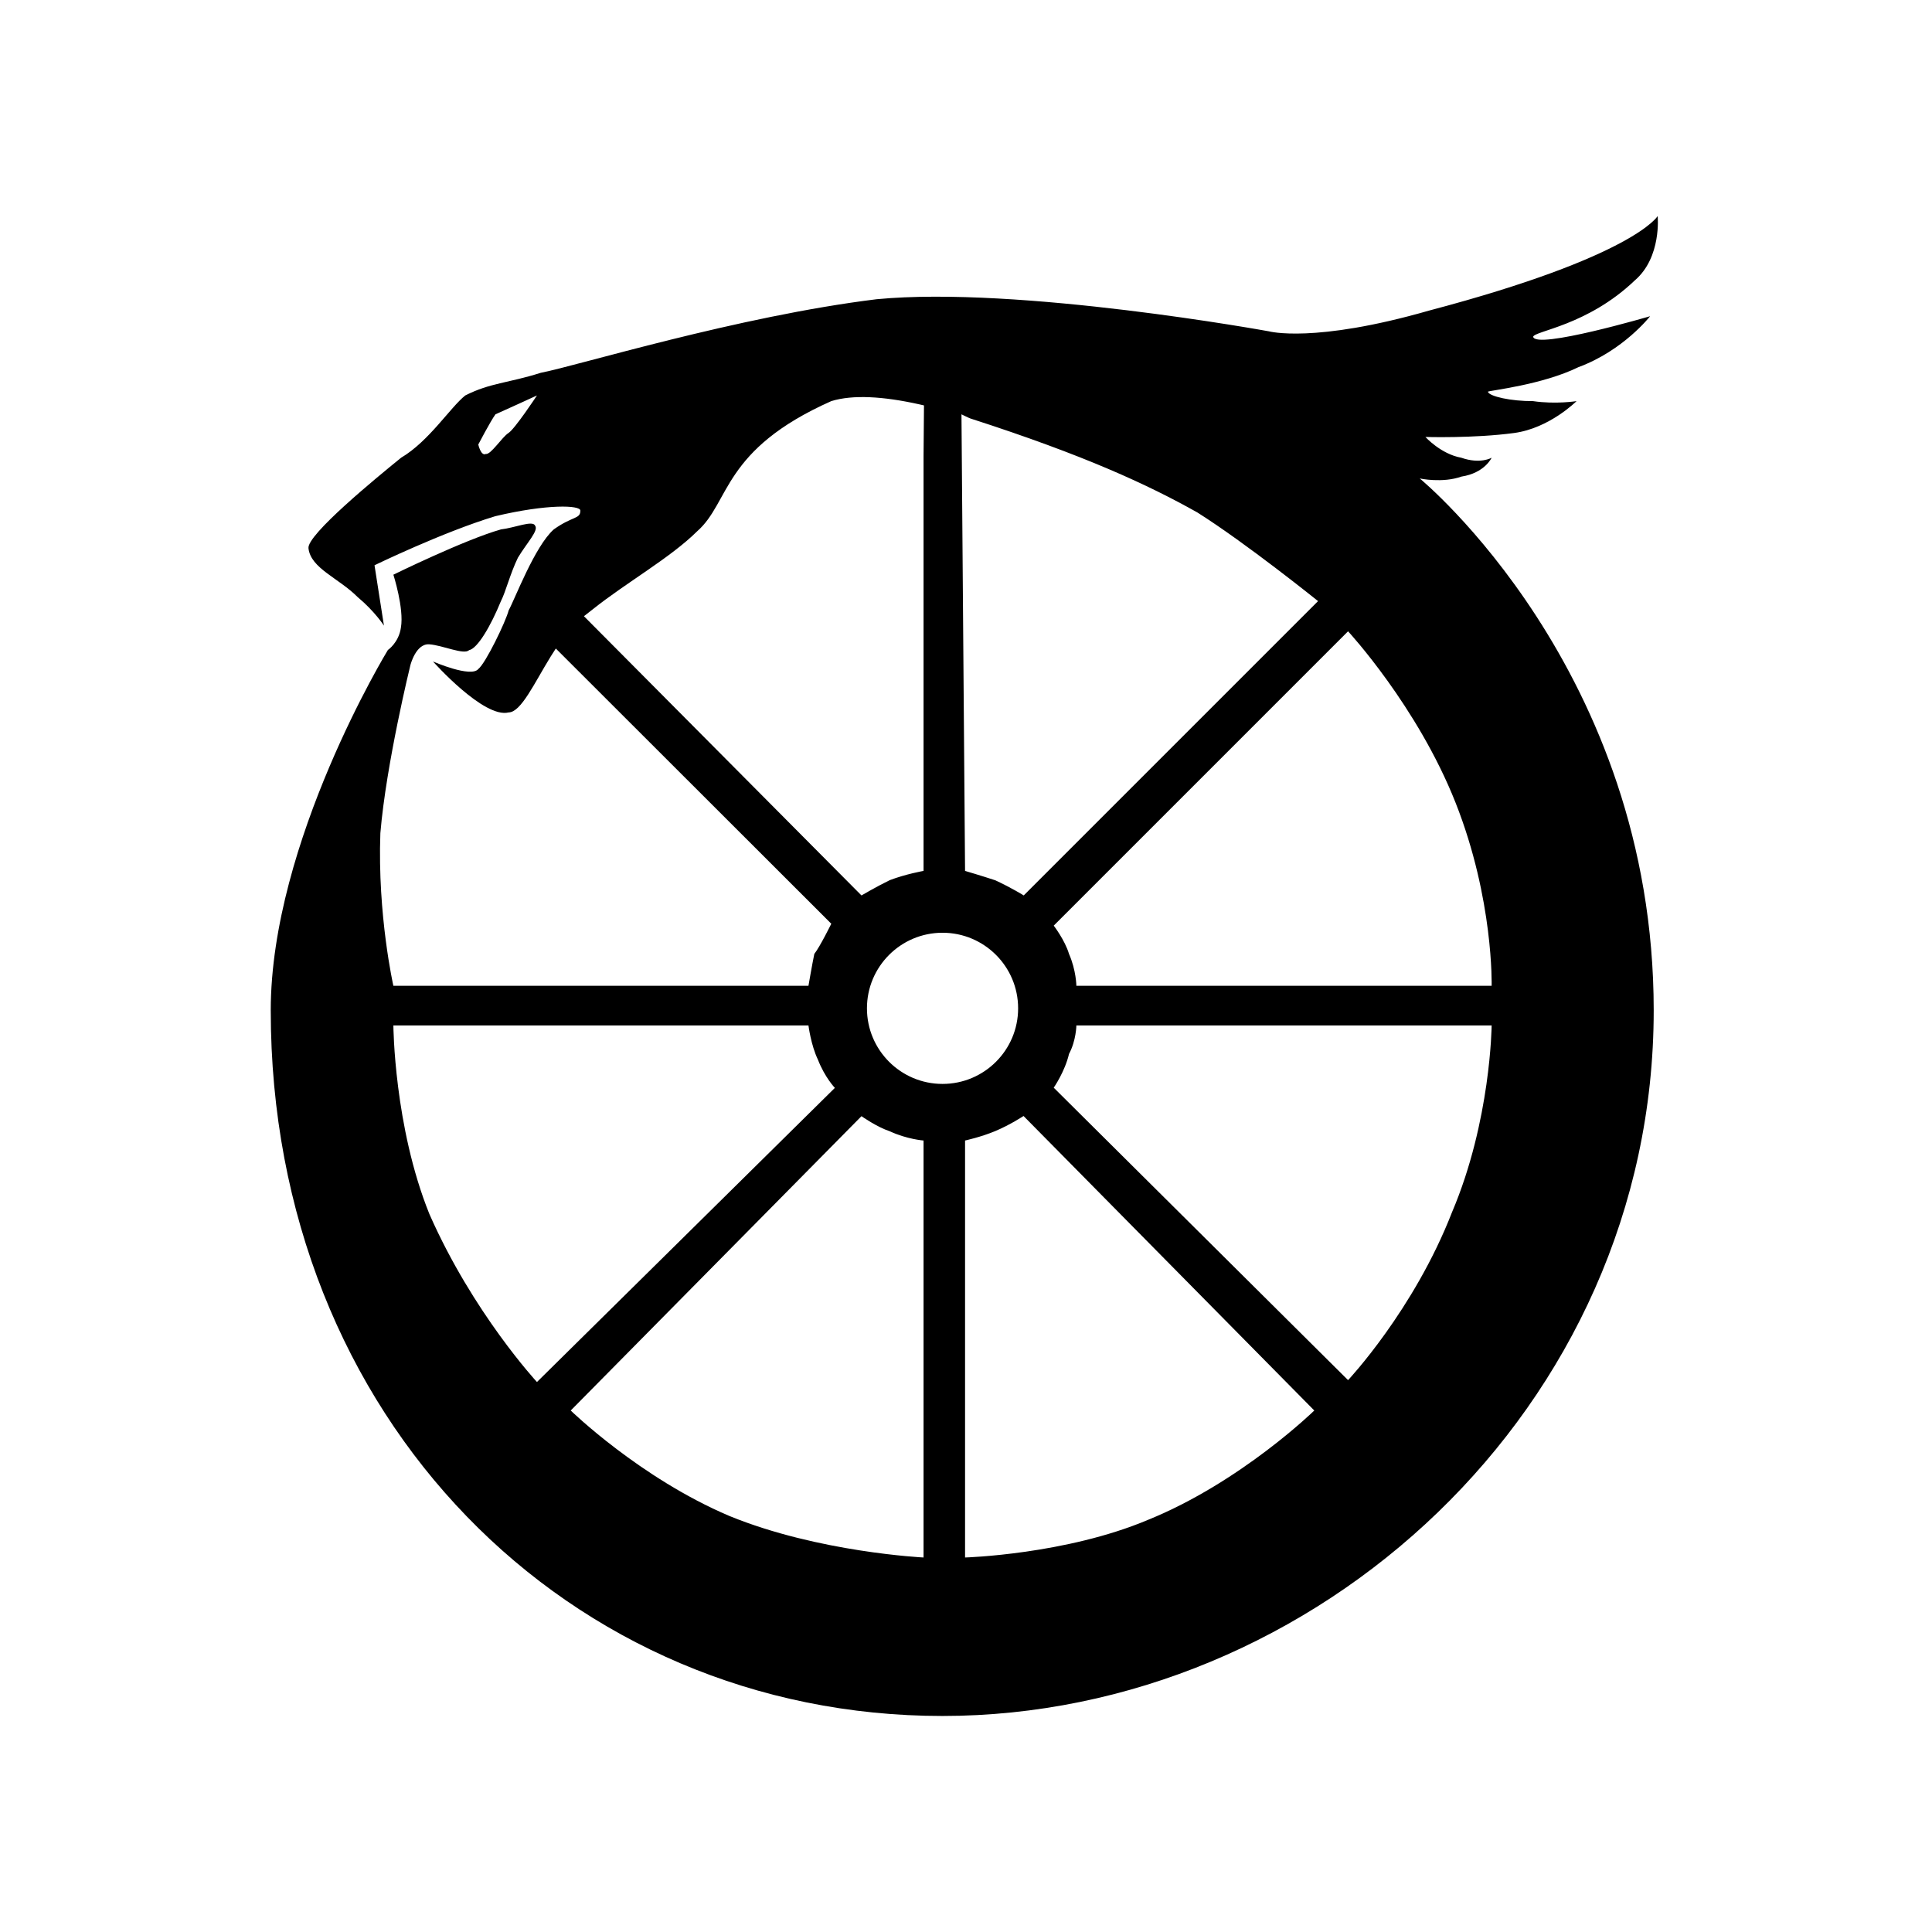 <svg 
 xmlns="http://www.w3.org/2000/svg"
 xmlns:xlink="http://www.w3.org/1999/xlink"
 width="1024px" height="1024px"
 viewBox="-143.5 -114.5 1024 1024">
<path fill-rule="evenodd"  fill="rgb(0, 0, 0)"
 d="M368.000,347.1 L366.1,105.1 C366.1,105.1 370.066,107.061 370.847,107.312 C431.399,126.821 465.1,142.500 491.1,157.1 C517.1,173.500 555.1,204.1 555.1,204.1 L399.1,360.1 C399.1,360.1 392.948,356.229 384.1,352.1 C376.949,349.729 368.000,347.1 368.000,347.1 ZM346.229,100.373 C346.229,100.373 344.519,99.977 343.672,99.789 C324.763,95.583 308.476,94.570 297.1,98.1 C239.138,123.889 243.625,151.625 226.000,167.1 C211.871,181.127 188.342,194.335 170.742,208.396 C169.765,209.176 166.000,212.1 166.000,212.1 L313.1,360.1 C313.1,360.1 321.375,355.250 328.1,352.000 C336.625,348.750 346.000,347.1 346.000,347.1 L346.000,127.1 L346.229,100.373 ZM151.093,229.229 C151.093,229.229 149.288,232.005 148.410,233.426 C139.753,247.438 132.705,263.004 126.1,263.1 C112.963,266.451 86.000,236.1 86.000,236.1 C86.000,236.1 106.125,244.875 110.000,240.1 C113.875,237.125 124.625,214.875 126.1,209.000 C129.375,203.125 139.875,175.125 150.000,166.1 C160.125,158.875 164.1,160.750 164.1,156.1 C164.1,153.250 146.671,152.521 119.000,159.1 C91.171,167.521 55.000,185.1 55.000,185.1 L60.000,217.1 C60.000,217.1 55.156,209.546 46.1,202.000 C36.076,191.893 21.180,186.759 20.000,176.1 C19.034,169.017 56.125,138.625 69.1,128.1 C83.875,119.375 95.090,101.490 103.1,95.1 C116.375,88.375 125.625,88.625 143.1,83.1 C162.375,79.375 247.625,53.125 321.1,44.1 C396.375,36.875 529.000,61.1 529.000,61.1 C529.000,61.1 552.815,67.665 614.000,50.1 C722.855,21.351 735.1,-0.000 735.1,-0.000 C735.1,-0.000 737.267,21.867 723.000,34.1 C697.830,58.168 669.773,60.873 669.1,64.000 C670.500,70.875 731.1,53.1 731.1,53.1 C731.1,53.1 716.926,71.314 693.1,80.1 C673.749,89.556 646.235,92.416 645.1,93.1 C645.758,95.636 657.564,98.172 669.000,98.1 C681.159,99.880 692.1,98.1 692.1,98.1 C692.1,98.1 677.815,112.469 659.000,115.000 C637.515,117.890 612.000,117.1 612.000,117.1 C612.000,117.1 620.188,126.168 631.000,128.1 C641.168,131.663 647.1,128.1 647.1,128.1 C647.1,128.1 643.470,136.196 631.1,138.1 C620.979,141.694 609.000,139.1 609.000,139.1 C609.000,139.1 733.000,240.687 733.000,421.000 C733.000,631.859 553.562,795.000 356.000,795.000 C158.438,795.000 0.000,637.688 0.000,421.000 C0.000,331.700 62.1,230.000 62.1,230.000 C62.1,230.000 67.877,226.110 69.000,218.1 C70.738,207.990 65.000,190.1 65.000,190.1 C65.000,190.1 102.751,171.568 122.000,166.1 C129.375,165.250 138.875,161.1 140.1,164.1 C142.155,166.630 135.868,173.023 131.000,181.1 C126.908,189.546 124.455,199.405 122.000,204.1 C116.625,217.250 109.625,229.250 105.1,230.1 C102.375,232.750 91.125,227.500 84.000,227.000 C76.875,226.500 74.000,238.1 74.000,238.1 C74.000,238.1 61.207,290.095 58.1,327.1 C56.519,370.604 65.000,408.000 65.000,408.000 L285.000,408.000 C285.000,408.000 286.968,396.543 288.1,391.1 C291.125,387.250 297.1,375.1 297.1,375.1 L151.093,229.229 ZM110.000,121.1 C110.000,121.1 116.375,108.875 119.1,105.1 C123.625,103.125 141.1,95.1 141.1,95.1 C141.1,95.1 129.375,112.875 126.000,115.000 C122.625,117.125 116.625,126.625 114.000,126.1 C111.375,127.375 110.000,121.1 110.000,121.1 ZM415.000,376.1 L571.000,220.1 C571.000,220.1 607.750,259.750 628.000,311.000 C648.250,362.250 647.1,408.000 647.1,408.000 L427.000,408.000 C427.000,408.000 426.916,399.775 423.1,391.1 C420.920,383.787 415.000,376.1 415.000,376.1 ZM427.000,429.000 L647.1,429.000 C647.1,429.000 646.686,479.588 626.1,528.000 C605.852,580.007 571.000,617.000 571.000,617.000 L415.000,462.000 C415.000,462.000 420.910,453.496 423.1,444.1 C426.905,437.012 427.000,429.000 427.000,429.000 ZM368.000,490.000 L368.000,711.000 C368.000,711.000 421.414,709.458 465.1,691.000 C514.267,671.018 553.1,633.1 553.1,633.1 L399.000,477.000 C399.000,477.000 391.957,481.663 384.000,485.000 C376.468,488.158 368.000,490.000 368.000,490.000 ZM313.1,477.1 L159.000,633.1 C159.000,633.1 195.655,668.841 243.1,689.000 C290.310,708.310 346.000,711.000 346.000,711.000 L346.000,490.000 C346.000,490.000 337.249,489.351 328.1,485.1 C321.265,482.858 313.1,477.1 313.1,477.1 ZM65.000,429.000 L285.000,429.000 C285.000,429.000 286.309,439.407 290.000,447.1 C293.716,456.651 299.000,462.1 299.000,462.1 L141.1,618.000 C141.1,618.000 107.195,581.433 84.1,529.000 C65.320,482.510 65.000,429.000 65.000,429.000 ZM356.063,379.875 C378.188,379.875 396.125,397.812 396.125,419.937 C396.125,442.063 378.188,460.000 356.063,460.000 C333.937,460.000 316.000,442.063 316.000,419.937 C316.000,397.812 333.937,379.875 356.063,379.875 Z"/>
</svg>